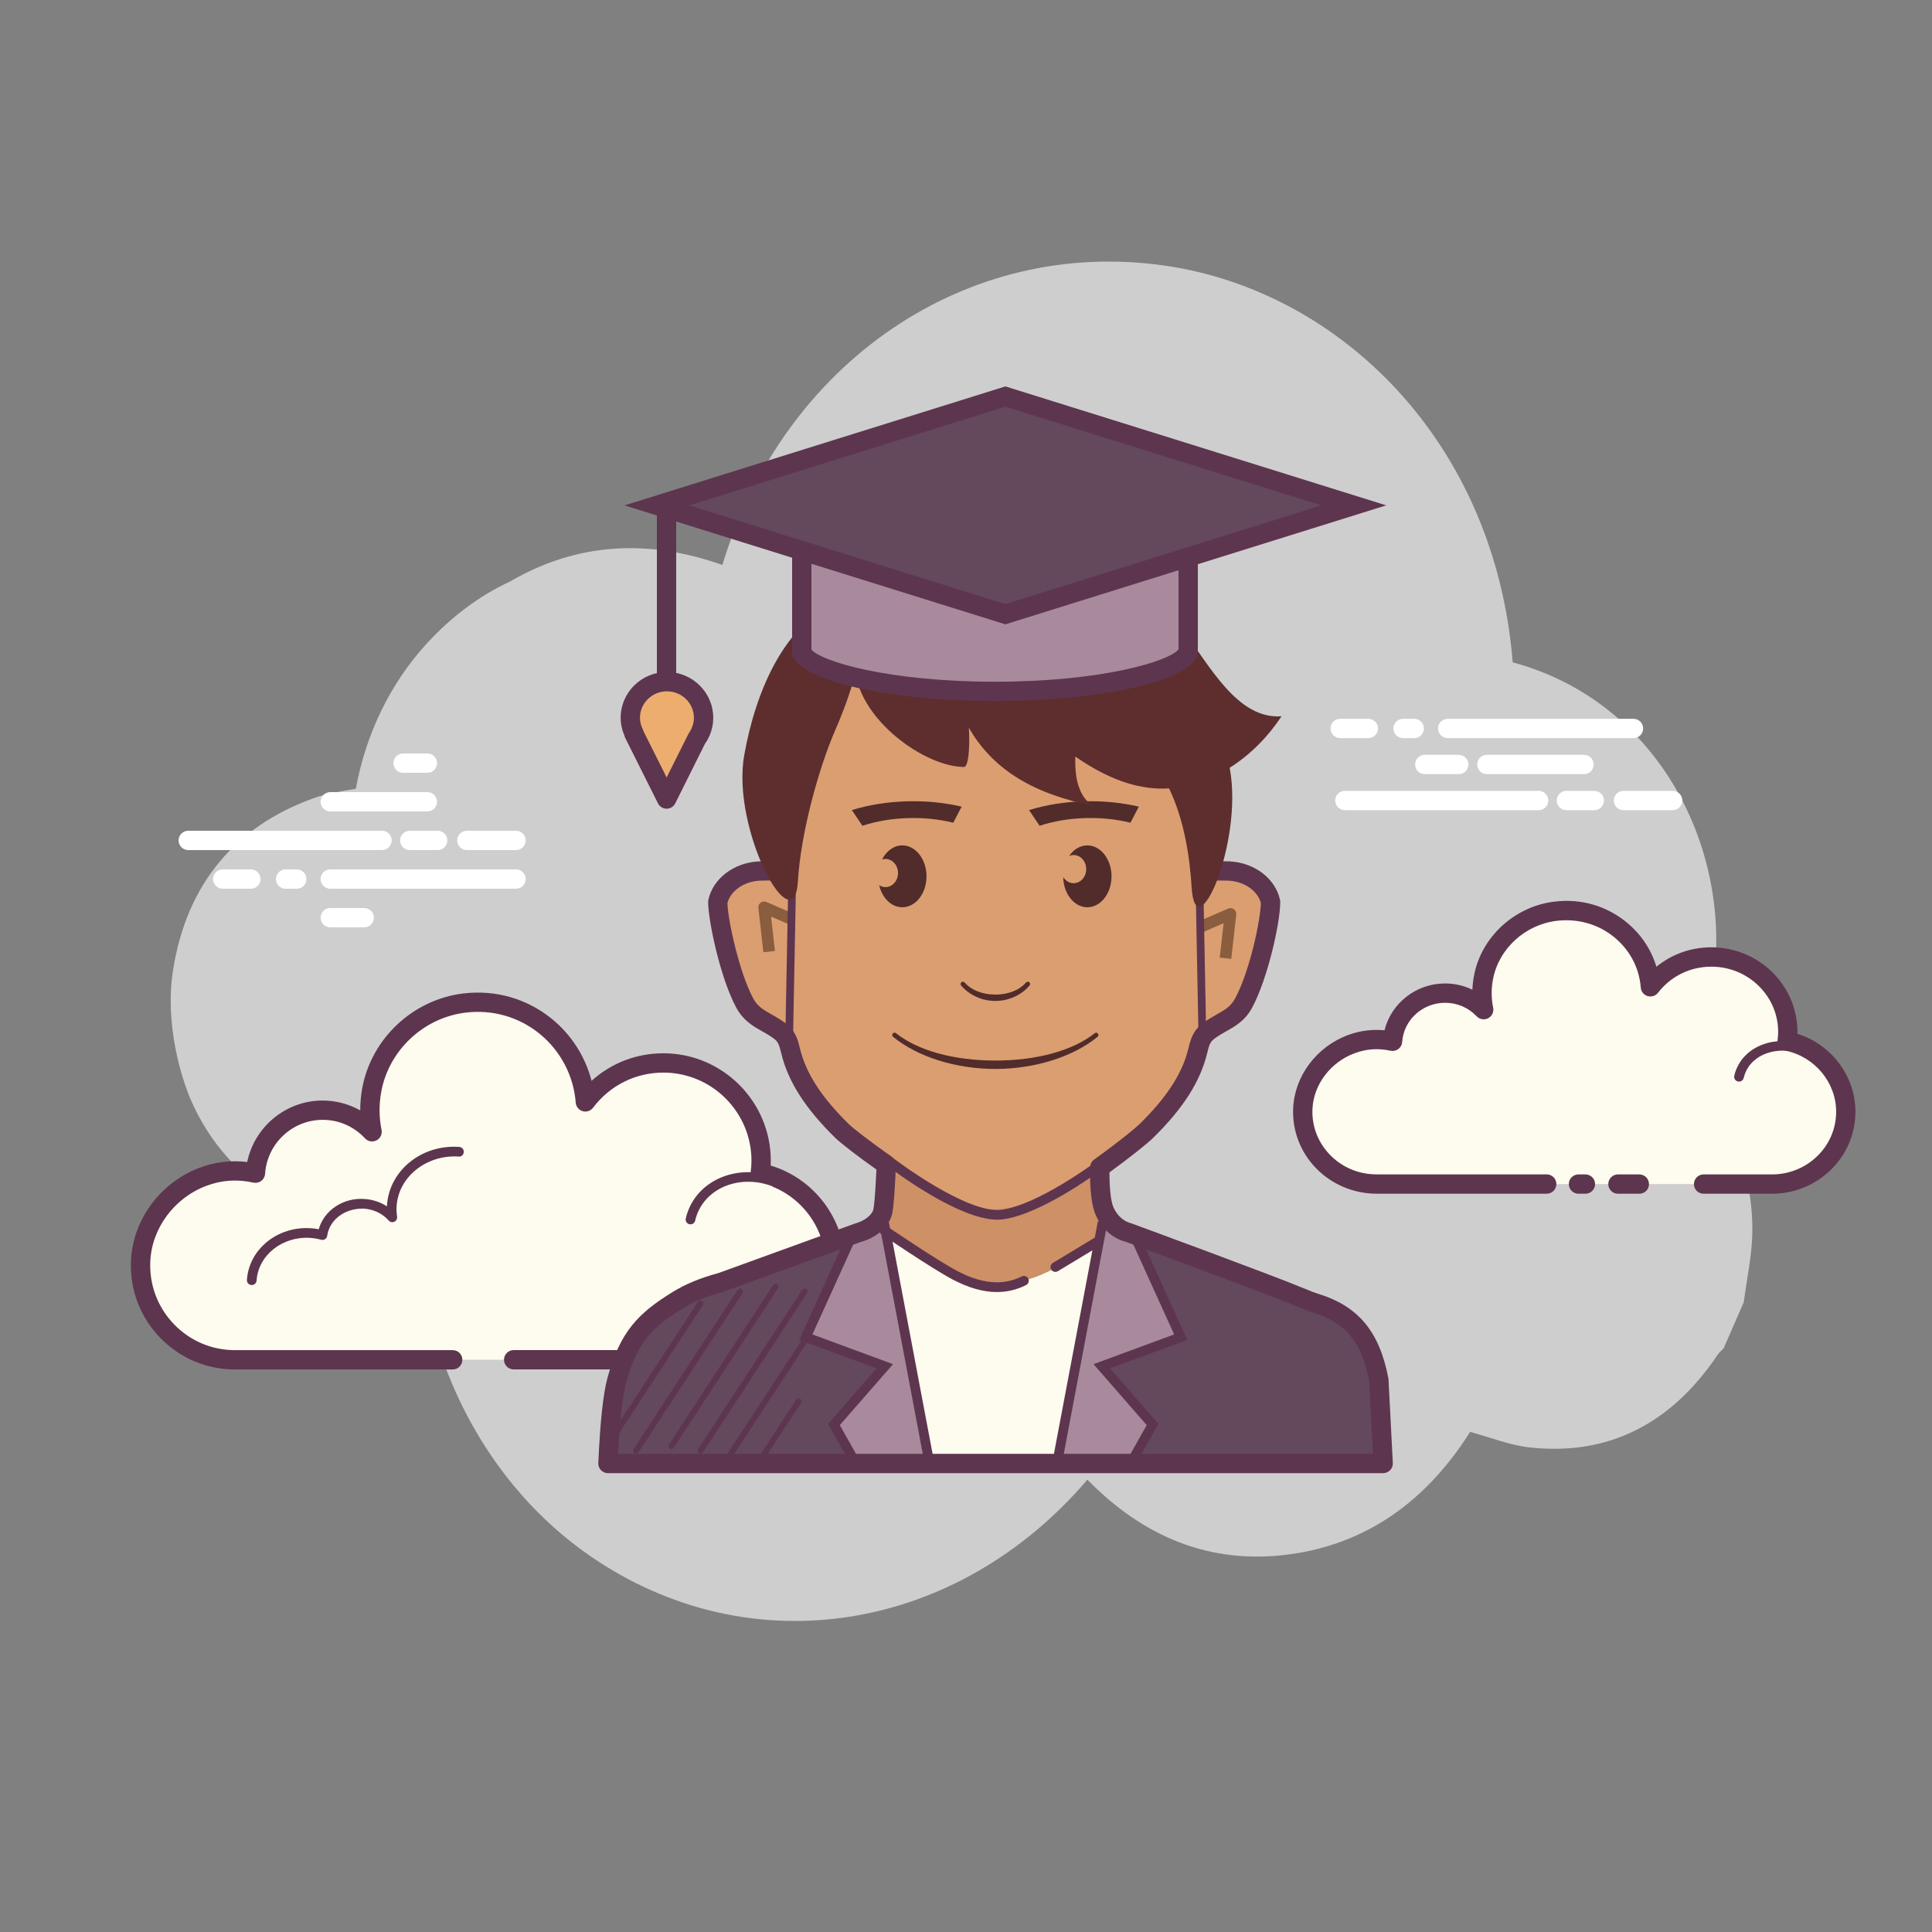 <svg
    xmlns="http://www.w3.org/2000/svg"
    x="0px" y="0px"
    width="100" height="100"
    viewBox="0 0 172 172"
>
    <rect x="0" y="0" width="172" height="172" fill="#808080" stroke="none"/>
    <g fill="none" fill-rule="nonzero" stroke="none" stroke-width="1" stroke-linecap="butt" stroke-linejoin="miter" stroke-miterlimit="10" stroke-dasharray="" stroke-dashoffset="0" font-family="none" font-weight="none" font-size="none" text-anchor="none">
        <path d="M0,172v-172h172v172z" fill="none">
        </path>
        <g>
            <path d="M150.042,95.548c0.516,-1.06 0.974,-2.174 1.369,-3.342c4.529,-13.364 -2.32,-29.374 -16.741,-33.239c-1.558,-19.579 -15.318,-33.012 -30.859,-35.303c-17.787,-2.623 -34.08,8.676 -39.502,26.634c-6.534,-2.315 -12.902,-2.033 -18.903,1.474c-2.723,1.259 -5.213,3.117 -7.448,5.561c-3.28,3.588 -5.413,8.117 -6.281,12.891c-1.287,0.203 -2.551,0.406 -3.743,0.832c-6.949,2.492 -11.333,7.621 -12.535,15.348c-0.748,4.811 0.762,9.61 1.605,11.548c3.328,7.663 11.046,12.006 18.887,10.857c0.39,-0.057 0.958,0.119 1.293,0.401c0.415,12.246 6.361,23.077 15.28,29.264c14.312,9.928 32.726,6.87 44.343,-6.744c4.978,5.091 10.901,7.565 17.86,6.667c6.92,-0.893 12.293,-4.711 16.213,-10.92c1.811,0.487 3.528,1.189 5.303,1.383c6.952,0.76 12.551,-2.036 16.739,-8.256c0.143,-0.213 0.349,-0.377 0.526,-0.564c0.599,-1.373 1.197,-2.745 1.796,-4.118c0.267,-2.083 0.738,-4.168 0.762,-6.247c0.067,-5.6 -2.222,-10.705 -5.967,-14.126z" fill="#cecece">
            </path>
            <path d="M45.73,121.055c0,0 20.109,0 20.231,0c4.644,0 8.407,-3.765 8.407,-8.409c0,-4.051 -2.866,-7.432 -6.68,-8.228c0.045,-0.354 0.074,-0.714 0.074,-1.08c0,-4.809 -3.899,-8.708 -8.708,-8.708c-2.84,0 -5.354,1.366 -6.944,3.469c-0.406,-5.354 -5.189,-9.484 -10.784,-8.8c-4.092,0.501 -7.475,3.664 -8.228,7.716c-0.241,1.3 -0.217,2.561 0.024,3.744c-1.097,-1.182 -2.659,-1.925 -4.398,-1.925c-3.182,0 -5.781,2.479 -5.986,5.609c-1.445,-0.32 -3.017,-0.299 -4.673,0.323c-3.165,1.189 -5.418,4.168 -5.55,7.546c-0.187,4.797 3.646,8.746 8.402,8.746c0.361,0 1.631,0 1.923,0h17.46" fill="#fdfcef">
            </path>
            <path d="M65.96,121.915h-20.231c-0.475,0 -0.86,-0.385 -0.86,-0.86c0,-0.475 0.385,-0.86 0.86,-0.86h20.231c4.162,0 7.549,-3.387 7.549,-7.549c0,-3.554 -2.522,-6.662 -5.996,-7.387c-0.439,-0.091 -0.733,-0.504 -0.678,-0.949c0.04,-0.32 0.067,-0.643 0.067,-0.972c0,-4.329 -3.521,-7.848 -7.847,-7.848c-2.473,0 -4.756,1.14 -6.257,3.127c-0.215,0.286 -0.581,0.408 -0.929,0.306c-0.342,-0.101 -0.588,-0.402 -0.614,-0.759c-0.179,-2.368 -1.34,-4.594 -3.182,-6.104c-1.863,-1.527 -4.224,-2.205 -6.639,-1.907c-3.726,0.458 -6.804,3.342 -7.487,7.019c-0.213,1.147 -0.206,2.296 0.022,3.416c0.076,0.378 -0.107,0.76 -0.451,0.936c-0.344,0.179 -0.762,0.103 -1.023,-0.179c-0.989,-1.063 -2.327,-1.649 -3.767,-1.649c-2.699,0 -4.95,2.112 -5.127,4.806c-0.017,0.251 -0.141,0.48 -0.342,0.63c-0.201,0.153 -0.461,0.206 -0.702,0.153c-1.447,-0.318 -2.816,-0.227 -4.185,0.287c-2.871,1.078 -4.876,3.799 -4.993,6.773c-0.081,2.076 0.666,4.042 2.1,5.535c1.436,1.495 3.369,2.319 5.442,2.319h19.383c0.475,0 0.86,0.385 0.86,0.86c0,0.475 -0.385,0.86 -0.86,0.86h-19.386c-2.544,0 -4.916,-1.011 -6.68,-2.845c-1.763,-1.834 -2.68,-4.247 -2.58,-6.794c0.143,-3.657 2.597,-6.999 6.106,-8.316c1.376,-0.518 2.797,-0.685 4.245,-0.514c0.648,-3.134 3.437,-5.473 6.717,-5.473c1.176,0 2.329,0.31 3.344,0.877c0,-0.664 0.06,-1.328 0.182,-1.993c0.82,-4.407 4.508,-7.866 8.97,-8.413c2.888,-0.353 5.71,0.458 7.94,2.284c1.725,1.416 2.952,3.356 3.505,5.492c1.741,-1.576 3.989,-2.453 6.388,-2.453c5.275,0 9.567,4.293 9.567,9.568c0,0.143 -0.003,0.286 -0.012,0.427c3.877,1.158 6.619,4.775 6.619,8.882c0.002,5.114 -4.156,9.269 -9.267,9.269z" fill="#5e354e">
            </path>
            <path d="M40.857,102.534c-3.11,-0.205 -5.788,1.944 -5.979,4.797c-0.024,0.354 -0.009,0.703 0.043,1.042c-0.6,-0.678 -1.488,-1.137 -2.508,-1.204c-1.866,-0.122 -3.478,1.109 -3.712,2.786c-0.339,-0.093 -0.693,-0.155 -1.06,-0.179c-2.721,-0.179 -5.064,1.701 -5.232,4.199" fill="#fdfcef">
            </path>
            <path d="M22.412,114.404c-0.01,0 -0.021,0 -0.029,-0.002c-0.237,-0.015 -0.416,-0.22 -0.401,-0.458c0.184,-2.73 2.731,-4.797 5.69,-4.599c0.236,0.015 0.47,0.045 0.703,0.091c0.471,-1.665 2.16,-2.829 4.07,-2.695c0.731,0.046 1.416,0.273 2.002,0.657c0,-0.033 0.003,-0.064 0.005,-0.096c0.206,-3.087 3.074,-5.435 6.436,-5.196c0.237,0.015 0.416,0.22 0.401,0.458c-0.015,0.237 -0.213,0.439 -0.458,0.399c-2.84,-0.181 -5.346,1.784 -5.521,4.398c-0.021,0.316 -0.007,0.636 0.04,0.951c0.029,0.187 -0.071,0.373 -0.243,0.454c-0.172,0.081 -0.377,0.038 -0.504,-0.105c-0.556,-0.628 -1.342,-1.004 -2.214,-1.061c-1.636,-0.058 -3.053,0.956 -3.258,2.415c-0.017,0.122 -0.086,0.232 -0.189,0.301c-0.103,0.067 -0.229,0.088 -0.351,0.055c-0.322,-0.088 -0.648,-0.143 -0.975,-0.167c-2.477,-0.158 -4.622,1.541 -4.773,3.799c-0.019,0.227 -0.208,0.401 -0.432,0.401z" fill="#5e354e">
            </path>
            <path d="M69.366,105.403c-2.922,-1.378 -6.302,-0.402 -7.549,2.179c-0.155,0.32 -0.27,0.652 -0.346,0.987" fill="#fdfcef">
            </path>
            <path d="M61.471,109c-0.031,0 -0.064,-0.003 -0.096,-0.01c-0.23,-0.053 -0.377,-0.284 -0.323,-0.516c0.084,-0.373 0.212,-0.736 0.377,-1.078c1.347,-2.788 4.991,-3.851 8.12,-2.382c0.215,0.103 0.308,0.358 0.206,0.573c-0.101,0.217 -0.359,0.303 -0.573,0.206c-2.707,-1.28 -5.838,-0.39 -6.98,1.976c-0.138,0.284 -0.243,0.585 -0.313,0.896c-0.045,0.201 -0.222,0.335 -0.418,0.335z" fill="#5e354e">
            </path>
            <path d="M34.011,75.68h-17.252c-0.475,0 -0.86,-0.385 -0.86,-0.86c0,-0.475 0.385,-0.86 0.86,-0.86h17.252c0.475,0 0.86,0.385 0.86,0.86c0,0.475 -0.384,0.86 -0.86,0.86zM39.827,74.82c0,-0.475 -0.385,-0.86 -0.86,-0.86h-2.487c-0.475,0 -0.86,0.385 -0.86,0.86c0,0.475 0.385,0.86 0.86,0.86h2.487c0.476,0 0.86,-0.385 0.86,-0.86zM46.801,74.82c0,-0.475 -0.385,-0.86 -0.86,-0.86h-4.379c-0.475,0 -0.86,0.385 -0.86,0.86c0,0.475 0.385,0.86 0.86,0.86h4.379c0.476,0 0.86,-0.385 0.86,-0.86zM46.801,78.26c0,-0.475 -0.385,-0.86 -0.86,-0.86h-16.54c-0.475,0 -0.86,0.385 -0.86,0.86c0,0.475 0.385,0.86 0.86,0.86h16.54c0.476,0 0.86,-0.385 0.86,-0.86zM27.283,78.26c0,-0.475 -0.385,-0.86 -0.86,-0.86h-0.998c-0.475,0 -0.86,0.385 -0.86,0.86c0,0.475 0.385,0.86 0.86,0.86h0.998c0.475,0 0.86,-0.385 0.86,-0.86zM23.196,78.26c0,-0.475 -0.385,-0.86 -0.86,-0.86h-2.506c-0.475,0 -0.86,0.385 -0.86,0.86c0,0.475 0.385,0.86 0.86,0.86h2.506c0.475,0 0.86,-0.385 0.86,-0.86zM38.908,71.38c0,-0.475 -0.385,-0.86 -0.86,-0.86h-8.646c-0.475,0 -0.86,0.385 -0.86,0.86c0,0.475 0.385,0.86 0.86,0.86h8.646c0.476,0 0.86,-0.385 0.86,-0.86zM38.908,67.94c0,-0.475 -0.385,-0.86 -0.86,-0.86h-2.162c-0.475,0 -0.86,0.385 -0.86,0.86c0,0.475 0.385,0.86 0.86,0.86h2.162c0.476,0 0.86,-0.385 0.86,-0.86zM33.285,81.7c0,-0.475 -0.385,-0.86 -0.86,-0.86h-3.024c-0.475,0 -0.86,0.385 -0.86,0.86c0,0.475 0.385,0.86 0.86,0.86h3.024c0.476,0 0.86,-0.385 0.86,-0.86z" fill="#ffffff">
            </path>
            <path d="M151.666,105.414c3.239,0 6.049,0 6.089,0c3.629,0 6.572,-2.879 6.572,-6.431c0,-3.099 -2.239,-5.685 -5.22,-6.295c0.034,-0.272 0.058,-0.545 0.058,-0.826c0,-3.679 -3.048,-6.662 -6.806,-6.662c-2.219,0 -4.185,1.044 -5.427,2.654c-0.318,-4.095 -4.056,-7.255 -8.428,-6.73c-3.197,0.384 -5.843,2.802 -6.431,5.901c-0.189,0.994 -0.169,1.959 0.019,2.864c-0.857,-0.903 -2.078,-1.472 -3.437,-1.472c-2.487,0 -4.518,1.895 -4.678,4.29c-1.13,-0.244 -2.358,-0.229 -3.652,0.246c-2.473,0.908 -4.235,3.187 -4.338,5.772c-0.146,3.669 2.85,6.689 6.567,6.689c0.282,0 1.275,0 1.503,0h13.646M140.526,105.414h0.619" fill="#fdfcef">
            </path>
            <path d="M157.755,106.275h-6.089c-0.475,0 -0.86,-0.385 -0.86,-0.86c0,-0.475 0.385,-0.86 0.86,-0.86h6.089c3.149,0 5.712,-2.499 5.712,-5.571c0,-2.621 -1.906,-4.916 -4.534,-5.452c-0.44,-0.091 -0.738,-0.506 -0.681,-0.953c0.031,-0.236 0.052,-0.473 0.052,-0.717c0,-3.199 -2.668,-5.802 -5.946,-5.802c-1.878,0 -3.609,0.845 -4.747,2.32c-0.217,0.282 -0.587,0.397 -0.927,0.299c-0.341,-0.103 -0.583,-0.402 -0.611,-0.757c-0.136,-1.754 -0.972,-3.344 -2.355,-4.479c-1.426,-1.17 -3.242,-1.684 -5.114,-1.467c-2.831,0.339 -5.17,2.48 -5.688,5.206c-0.162,0.851 -0.157,1.703 0.015,2.532c0.077,0.377 -0.103,0.759 -0.444,0.937c-0.339,0.175 -0.757,0.108 -1.022,-0.172c-0.736,-0.776 -1.735,-1.204 -2.812,-1.204c-2.011,0 -3.689,1.533 -3.82,3.486c-0.017,0.251 -0.141,0.478 -0.341,0.63c-0.2,0.15 -0.454,0.206 -0.698,0.153c-1.099,-0.237 -2.138,-0.169 -3.175,0.215c-2.171,0.796 -3.688,2.805 -3.775,4.997c-0.06,1.507 0.487,2.939 1.539,4.035c1.092,1.135 2.573,1.761 4.168,1.761h15.148c0.475,0 0.86,0.385 0.86,0.86c0,0.475 -0.385,0.86 -0.86,0.86h-15.148c-2.038,0 -4.009,-0.834 -5.408,-2.289c-1.381,-1.438 -2.097,-3.318 -2.018,-5.294c0.115,-2.881 2.085,-5.511 4.9,-6.546c1.049,-0.387 2.133,-0.523 3.234,-0.42c0.592,-2.401 2.802,-4.169 5.392,-4.169c0.848,0 1.68,0.194 2.432,0.556c0.015,-0.416 0.064,-0.832 0.143,-1.25c0.655,-3.455 3.605,-6.166 7.172,-6.593c2.348,-0.287 4.618,0.375 6.409,1.842c1.287,1.054 2.198,2.423 2.659,3.959c1.361,-1.115 3.072,-1.732 4.888,-1.732c4.228,0 7.666,3.375 7.666,7.522c0,0.058 0,0.117 -0.002,0.177c3.034,0.955 5.165,3.763 5.165,6.945c0.002,4.023 -3.332,7.295 -7.43,7.295zM141.145,106.275h-0.619c-0.475,0 -0.86,-0.385 -0.86,-0.86c0,-0.475 0.385,-0.86 0.86,-0.86h0.619c0.475,0 0.86,0.385 0.86,0.86c0,0.475 -0.385,0.86 -0.86,0.86z" fill="#5e354e">
            </path>
            <g fill="#5e354e">
                <path d="M154.819,96.292c-0.031,0 -0.062,-0.003 -0.095,-0.01c-0.232,-0.052 -0.378,-0.282 -0.325,-0.514c0.064,-0.282 0.162,-0.559 0.292,-0.824c1.039,-2.105 3.908,-2.884 6.402,-1.732c0.215,0.1 0.31,0.354 0.21,0.569c-0.1,0.217 -0.356,0.308 -0.571,0.21c-2.066,-0.956 -4.432,-0.358 -5.268,1.331c-0.1,0.203 -0.175,0.416 -0.224,0.631c-0.046,0.203 -0.224,0.339 -0.421,0.339z">
                </path>
            </g>
            <g fill="#5e354e">
                <path d="M145.945,106.275h-1.904c-0.475,0 -0.86,-0.385 -0.86,-0.86c0,-0.475 0.385,-0.86 0.86,-0.86h1.904c0.475,0 0.86,0.385 0.86,0.86c0,0.475 -0.384,0.86 -0.86,0.86z">
                </path>
            </g>
            <g fill="#ffffff">
                <path d="M136.981,72.128h-17.252c-0.475,0 -0.86,-0.385 -0.86,-0.86c0,-0.475 0.385,-0.86 0.86,-0.86h17.253c0.475,0 0.86,0.385 0.86,0.86c0,0.475 -0.387,0.86 -0.862,0.86zM142.796,71.268c0,-0.475 -0.385,-0.86 -0.86,-0.86h-2.487c-0.475,0 -0.86,0.385 -0.86,0.86c0,0.475 0.385,0.86 0.86,0.86h2.487c0.476,0 0.86,-0.385 0.86,-0.86zM149.771,71.268c0,-0.475 -0.385,-0.86 -0.86,-0.86h-4.379c-0.475,0 -0.86,0.385 -0.86,0.86c0,0.475 0.385,0.86 0.86,0.86h4.379c0.475,0 0.86,-0.385 0.86,-0.86zM146.284,64.853c0,-0.475 -0.385,-0.86 -0.86,-0.86h-16.54c-0.475,0 -0.86,0.385 -0.86,0.86c0,0.475 0.385,0.86 0.86,0.86h16.54c0.476,0 0.86,-0.385 0.86,-0.86zM126.766,64.853c0,-0.475 -0.385,-0.86 -0.86,-0.86h-0.998c-0.475,0 -0.86,0.385 -0.86,0.86c0,0.475 0.385,0.86 0.86,0.86h0.998c0.478,0 0.86,-0.385 0.86,-0.86zM122.679,64.853c0,-0.475 -0.385,-0.86 -0.86,-0.86h-2.504c-0.475,0 -0.86,0.385 -0.86,0.86c0,0.475 0.385,0.86 0.86,0.86h2.504c0.476,0 0.86,-0.385 0.86,-0.86zM141.878,68.06c0,-0.475 -0.385,-0.86 -0.86,-0.86h-8.646c-0.475,0 -0.86,0.385 -0.86,0.86c0,0.475 0.385,0.86 0.86,0.86h8.646c0.473,0 0.86,-0.385 0.86,-0.86zM141.878,64.853c0,-0.475 -0.385,-0.86 -0.86,-0.86h-2.162c-0.475,0 -0.86,0.385 -0.86,0.86c0,0.475 0.385,0.86 0.86,0.86h2.162c0.473,0 0.86,-0.385 0.86,-0.86zM130.727,68.06c0,-0.475 -0.385,-0.86 -0.86,-0.86h-3.024c-0.475,0 -0.86,0.385 -0.86,0.86c0,0.475 0.385,0.86 0.86,0.86h3.024c0.476,0 0.86,-0.385 0.86,-0.86z">
                </path>
            </g>
            <g>
                <path d="M123.493,130.29c-0.335,-4.919 -0.734,-7.695 -0.734,-7.695c-0.697,-3.691 -2.202,-5.853 -5.748,-6.925c-0.155,-0.046 -0.361,-0.122 -0.593,-0.212c-0.268,-0.117 -0.609,-0.253 -1.008,-0.409c-2.148,-0.908 -14.918,-5.619 -14.918,-5.619c-1.053,-0.267 -1.737,-1.017 -2.133,-1.861c-0.654,-1.395 -0.401,-5.012 -0.401,-5.012c0,0 -5.339,1.827 -8.671,2.449c-3.268,0.318 -10.291,-3.908 -10.291,-3.908c0,0 -0.165,5.224 -0.387,6.385c-0.175,0.912 -1.156,1.682 -2.208,1.949l-12.253,4.443c-1.355,0.354 -2.656,0.86 -3.799,1.565c-3.084,1.904 -4.646,4.763 -5.44,7.155c0,0 -0.807,5.704 -0.774,5.908c-0.053,0.557 -0.108,1.163 -0.163,1.787z" fill="#ce9065">
                </path>
                <path d="M123.303,130.29c-0.21,-4.183 -0.378,-7.491 -0.378,-7.491c-0.697,-3.691 -2.202,-5.853 -5.748,-6.925c-0.155,-0.046 -0.361,-0.122 -0.593,-0.212c-0.268,-0.117 -0.609,-0.253 -1.008,-0.409c-1.163,-0.492 -12.602,-4.484 -16.278,-5.853c-5.017,3.535 -7.274,4.897 -10.621,4.897c-3.569,0 -5.619,-2.16 -10.592,-5.16l-5.568,2.055c-0.014,-0.007 -0.028,-0.015 -0.041,-0.022l-0.54,0.143l-7.621,2.762c-1.355,0.354 -2.656,0.86 -3.799,1.567c-3.084,1.904 -4.646,4.763 -5.44,7.155c0,0 -0.807,5.704 -0.774,5.908c-0.017,0.182 -0.034,0.777 -0.053,1.582h69.056z" fill="#64485c">
                </path>
                <path d="M54.06,128.993c-0.048,0 -0.098,-0.014 -0.141,-0.041c-0.119,-0.079 -0.153,-0.239 -0.074,-0.358l8.299,-12.699c0.077,-0.119 0.239,-0.155 0.358,-0.076c0.119,0.079 0.153,0.239 0.074,0.358l-8.299,12.699c-0.05,0.074 -0.132,0.117 -0.217,0.117zM56.616,129.42c-0.048,0 -0.098,-0.014 -0.141,-0.041c-0.119,-0.079 -0.153,-0.239 -0.074,-0.358l9.267,-14.18c0.077,-0.12 0.239,-0.155 0.358,-0.076c0.119,0.079 0.153,0.239 0.074,0.358l-9.267,14.18c-0.05,0.074 -0.132,0.117 -0.217,0.117zM59.777,128.993c-0.048,0 -0.098,-0.014 -0.141,-0.041c-0.119,-0.079 -0.153,-0.239 -0.074,-0.358l9.267,-14.18c0.077,-0.119 0.239,-0.153 0.358,-0.076c0.119,0.079 0.153,0.239 0.074,0.358l-9.267,14.18c-0.05,0.074 -0.132,0.117 -0.217,0.117zM62.36,129.42c-0.048,0 -0.098,-0.014 -0.141,-0.041c-0.119,-0.079 -0.153,-0.239 -0.074,-0.358l9.267,-14.18c0.079,-0.12 0.239,-0.155 0.358,-0.076c0.119,0.079 0.153,0.239 0.074,0.358l-9.267,14.18c-0.052,0.074 -0.134,0.117 -0.217,0.117zM65.035,129.733c-0.048,0 -0.098,-0.014 -0.141,-0.041c-0.119,-0.079 -0.153,-0.239 -0.074,-0.358l6.584,-10.074c0.077,-0.119 0.239,-0.153 0.358,-0.076c0.119,0.079 0.153,0.239 0.074,0.358l-6.584,10.074c-0.052,0.076 -0.132,0.117 -0.217,0.117zM67.806,130.049c-0.048,0 -0.098,-0.014 -0.141,-0.041c-0.119,-0.079 -0.153,-0.239 -0.074,-0.358l3.292,-5.038c0.077,-0.119 0.237,-0.153 0.358,-0.076c0.119,0.079 0.153,0.239 0.074,0.358l-3.292,5.038c-0.05,0.076 -0.132,0.117 -0.217,0.117z" fill="#5e354e">
                </path>
                <path d="M109.509,76.97c-0.201,-0.014 -0.406,-0.015 -0.619,-0.015c-1.66,-0.081 -2.133,0.581 -2.057,-0.445c0.134,-1.823 -0.12,-9.221 -0.12,-9.594c0,-7.664 -8.003,-13.917 -18.562,-14.262v-0.022c0.492,0.002 0.427,0.01 0.358,0.012c-0.067,-0.002 -0.132,-0.01 1.362,-0.012v0.022c-11.562,0.347 -19.565,6.598 -19.565,14.262c0,0.373 -0.255,7.769 -0.12,9.594c0.076,1.027 -0.397,0.365 -2.057,0.445c-0.213,0 -0.418,0.002 -0.619,0.015c-1.82,0.122 -3.292,1.28 -3.607,2.714c0.224,0.136 1.051,6.417 2.393,8.892c0.75,1.381 1.92,1.574 3.122,2.466c0.666,0.494 0.795,1.053 0.977,1.791c0.674,2.735 2.547,5.06 4.599,7.045c1.013,0.98 7.738,8.149 13.516,7.786c5.805,-0.218 12.503,-6.806 13.516,-7.786c2.052,-1.985 3.925,-4.31 4.599,-7.045c0.182,-0.74 0.31,-1.297 0.977,-1.791c1.202,-0.893 2.372,-1.084 3.122,-2.466c1.342,-2.475 2.171,-8.757 2.393,-8.892c-0.313,-1.434 -1.785,-2.594 -3.605,-2.714z" fill="#db9e71">
                </path>
                <path d="M88.613,89.111c1.175,0 2.313,-0.513 3.046,-1.371c0.074,-0.086 0.064,-0.217 -0.022,-0.291v0c-0.086,-0.074 -0.215,-0.065 -0.291,0.021c-0.597,0.683 -1.594,1.075 -2.733,1.075c-1.14,0 -2.136,-0.392 -2.733,-1.075c-0.041,-0.046 -0.098,-0.071 -0.157,-0.071c-0.048,0 -0.096,0.017 -0.134,0.05c-0.086,0.074 -0.096,0.205 -0.022,0.291c0.733,0.858 1.871,1.371 3.046,1.371zM84.867,73.243l0.745,-1.431c-3.151,-0.738 -6.779,-0.621 -9.773,0.308l0.939,1.395c2.461,-0.812 5.489,-0.915 8.089,-0.272zM100.641,73.243l0.745,-1.431c-3.151,-0.738 -6.779,-0.621 -9.773,0.308l0.939,1.395c2.463,-0.812 5.49,-0.915 8.089,-0.272zM80.331,75.262c-0.757,0 -1.421,0.501 -1.804,1.257c0.096,-0.029 0.194,-0.05 0.299,-0.05c0.621,0 1.123,0.562 1.123,1.254c0,0.693 -0.504,1.254 -1.123,1.254c-0.203,0 -0.39,-0.065 -0.556,-0.17c0.265,1.137 1.087,1.964 2.062,1.964c1.189,0 2.153,-1.233 2.153,-2.755c-0.002,-1.519 -0.967,-2.754 -2.155,-2.754zM96.803,75.262c-0.647,0 -1.225,0.366 -1.619,0.943c0.124,-0.052 0.256,-0.084 0.396,-0.084c0.621,0 1.123,0.562 1.123,1.254c0,0.693 -0.504,1.254 -1.123,1.254c-0.385,0 -0.724,-0.217 -0.927,-0.547c0.028,1.491 0.979,2.688 2.15,2.688c1.189,0 2.153,-1.233 2.153,-2.755c-0.002,-1.517 -0.965,-2.752 -2.153,-2.752zM97.717,92.304c0.088,-0.072 0.101,-0.201 0.031,-0.289v0c-0.071,-0.088 -0.201,-0.103 -0.291,-0.031c-1.94,1.546 -5.163,2.434 -8.843,2.434c-3.679,0 -6.902,-0.888 -8.844,-2.436c-0.038,-0.031 -0.083,-0.045 -0.129,-0.045c-0.06,0 -0.12,0.026 -0.162,0.077c-0.071,0.088 -0.058,0.218 0.029,0.291c2.191,1.791 5.595,2.86 9.104,2.86c3.509,-0.002 6.911,-1.07 9.104,-2.862z" fill="#512c2b">
                </path>
                <path d="M109.616,85.365l-1.027,-0.114l0.346,-3.06l-1.739,0.753l-0.409,-0.948l2.556,-1.108c0.167,-0.074 0.363,-0.052 0.511,0.058c0.148,0.108 0.227,0.289 0.206,0.471zM67.961,84.775l-0.444,-3.946c-0.021,-0.182 0.058,-0.363 0.206,-0.471c0.148,-0.11 0.344,-0.134 0.513,-0.058l2.556,1.108l-0.409,0.948l-1.739,-0.753l0.346,3.06z" fill="#895d3d">
                </path>
                <path d="M70.265,92.416c-0.002,0 -0.003,0 -0.007,0c-0.189,-0.003 -0.341,-0.162 -0.337,-0.351l0.284,-14.873c0.003,-0.187 0.157,-0.337 0.344,-0.337c0.002,0 0.003,0 0.007,0c0.189,0.003 0.341,0.162 0.337,0.351l-0.284,14.873c-0.005,0.189 -0.158,0.337 -0.344,0.337zM107.037,92.416c-0.187,0 -0.341,-0.15 -0.344,-0.337l-0.282,-14.873c-0.003,-0.189 0.148,-0.347 0.337,-0.351c0.002,0 0.005,0 0.007,0c0.187,0 0.341,0.15 0.344,0.337l0.282,14.873c0.003,0.189 -0.148,0.347 -0.337,0.351c-0.003,0 -0.005,0 -0.007,0zM88.793,108.585c-3.507,0 -9.393,-4.491 -9.653,-4.692c-0.187,-0.144 -0.224,-0.415 -0.079,-0.604c0.144,-0.189 0.415,-0.225 0.604,-0.079c0.064,0.048 6.379,4.837 9.455,4.494c3.144,-0.375 8.189,-4.088 8.239,-4.126c0.191,-0.139 0.461,-0.101 0.602,0.091c0.143,0.189 0.101,0.461 -0.089,0.602c-0.215,0.158 -5.279,3.887 -8.648,4.288c-0.141,0.017 -0.284,0.026 -0.43,0.026z" fill="#5e354e">
                </path>
                <path d="M80.247,120.856c0.655,1.772 -0.325,4.324 -0.373,6.128c-0.031,1.183 0.064,2.265 0.237,3.306h18.249c0.647,-1.023 1.355,-2.018 2.176,-2.972c-1.262,-1.586 -2.143,-3.425 -3.425,-4.993c-0.31,-0.378 -0.332,-0.843 0,-1.216c0.722,-0.814 1.725,-1.225 2.709,-1.632c1.084,-0.447 2.133,-0.936 3.228,-1.34c-0.691,-2.869 -2.055,-5.468 -3.762,-7.866c-0.225,-0.318 -0.181,-0.626 -0.009,-0.858c-5.005,3.526 -7.26,4.887 -10.606,4.887c-3.411,0 -5.463,-1.985 -9.978,-4.778c-0.421,2.616 -2.795,6.149 -1.035,8.719c0.697,1.015 2.124,1.366 2.587,2.616z" fill="#fdfcef">
                </path>
                <path d="M100.72,130.29l1.99,-3.469l-4.529,-5.186l7.024,-2.592c-2.958,-9.503 -7.024,-11.232 -7.024,-11.232c-0.941,7.269 -2.504,15.344 -4.059,22.479zM74.242,126.821l1.957,3.469h6.553c-1.512,-7.135 -3.043,-15.21 -3.982,-22.479c0,0 -4.064,1.729 -7.024,11.232l7.024,2.592z" fill="#a88a9c">
                </path>
                <path d="M88.229,53.872l-0.47,-0.026c-0.165,-0.012 -0.329,-0.026 -0.499,-0.031c-0.464,-0.017 -0.831,-0.396 -0.831,-0.86c0,-0.475 0.385,-0.882 0.86,-0.882c0.76,0 1.077,0.003 1.201,0.007c0.019,-0.002 0.181,-0.007 0.519,-0.007c0.475,0 0.86,0.385 0.86,0.86v0.022c0,0.464 -0.366,0.843 -0.829,0.86c-0.157,0.005 -0.311,0.019 -0.464,0.031z" fill="#5e354e">
                </path>
                <path d="M123.131,131.15h-69.008c-0.236,0 -0.459,-0.096 -0.621,-0.265c-0.162,-0.169 -0.249,-0.397 -0.237,-0.633c0.167,-3.7 0.433,-6.178 0.814,-7.575c1.125,-4.157 2.773,-5.783 5.817,-7.663c1.137,-0.7 2.494,-1.261 4.033,-1.667l12.178,-4.417c0.865,-0.225 1.558,-0.786 1.656,-1.302c0.05,-0.256 0.146,-1.051 0.263,-3.507c-1.768,-1.25 -3.211,-2.379 -3.633,-2.79c-2.685,-2.625 -4.221,-5.019 -4.835,-7.535c-0.187,-0.767 -0.268,-1.035 -0.655,-1.326c-0.358,-0.27 -0.716,-0.468 -1.054,-0.66c-0.829,-0.468 -1.686,-0.955 -2.31,-2.116c-1.441,-2.69 -2.496,-7.776 -2.496,-9.4c0,-0.06 0.007,-0.122 0.019,-0.181c0.404,-1.868 2.21,-3.273 4.389,-3.421c0.22,-0.015 0.445,-0.017 0.678,-0.017c0.466,-0.022 0.863,0.01 1.178,0.052c-0.062,-2.074 0.062,-6.467 0.117,-8.45c0.014,-0.495 0.024,-0.824 0.024,-0.894c0,-8.012 8.029,-14.558 18.677,-15.227c11.314,0.66 19.45,7.064 19.45,15.227c0,0.071 0.009,0.397 0.024,0.894c0.057,2.024 0.182,6.558 0.115,8.45c0.316,-0.043 0.721,-0.084 1.221,-0.05c0.189,-0.003 0.413,0.003 0.633,0.015c2.181,0.148 3.985,1.553 4.389,3.421c0.012,0.058 0.019,0.12 0.019,0.181c0,1.873 -1.118,6.83 -2.494,9.4c-0.624,1.163 -1.481,1.648 -2.31,2.114c-0.339,0.193 -0.695,0.392 -1.053,0.66c-0.39,0.292 -0.471,0.559 -0.648,1.292c-0.621,2.551 -2.157,4.945 -4.842,7.57c-0.439,0.43 -1.99,1.692 -3.856,3.041c-0.003,1.474 0.129,2.632 0.368,3.141c0.241,0.514 0.709,1.173 1.567,1.393c0.607,0.218 12.898,4.754 15.041,5.662c0.387,0.148 0.736,0.291 1.013,0.409c0.177,0.067 0.365,0.136 0.506,0.179c3.648,1.103 5.545,3.371 6.342,7.587l0.389,7.504c0.012,0.236 -0.074,0.466 -0.236,0.636c-0.172,0.169 -0.397,0.267 -0.633,0.267zM55.026,129.43h67.202l-0.329,-6.486c-0.664,-3.476 -2.109,-5.231 -5.138,-6.144c-0.17,-0.052 -0.397,-0.134 -0.652,-0.232c-0.294,-0.126 -0.624,-0.258 -1.011,-0.409c-2.131,-0.901 -14.778,-5.568 -14.906,-5.616c-1.092,-0.273 -2.05,-1.101 -2.614,-2.303c-0.389,-0.831 -0.566,-2.288 -0.525,-4.333c0.005,-0.272 0.139,-0.526 0.361,-0.683c2.088,-1.486 3.664,-2.788 4.008,-3.124c2.444,-2.391 3.832,-4.524 4.365,-6.711c0.198,-0.815 0.394,-1.619 1.297,-2.296c0.421,-0.316 0.838,-0.554 1.238,-0.781c0.728,-0.411 1.252,-0.707 1.641,-1.431c1.295,-2.418 2.25,-6.918 2.289,-8.492c-0.28,-1.063 -1.441,-1.892 -2.804,-1.981c-0.181,-0.012 -0.368,-0.014 -0.561,-0.014c-0.564,-0.029 -0.943,0.036 -1.247,0.081c-0.399,0.067 -0.903,0.144 -1.311,-0.23c-0.42,-0.387 -0.378,-0.951 -0.358,-1.223c0.105,-1.447 -0.043,-6.715 -0.098,-8.7c-0.015,-0.521 -0.024,-0.867 -0.024,-0.941c0,-7.222 -7.454,-12.903 -17.726,-13.509c-9.625,0.609 -16.961,6.417 -16.961,13.509c0,0.074 -0.009,0.42 -0.024,0.941c-0.055,1.983 -0.203,7.253 -0.098,8.7c0.021,0.272 0.062,0.836 -0.359,1.223c-0.406,0.373 -0.906,0.296 -1.311,0.23c-0.303,-0.048 -0.681,-0.103 -1.202,-0.083c-0.236,0.002 -0.421,0.003 -0.605,0.015c-1.361,0.091 -2.522,0.918 -2.802,1.981c0.041,1.56 1.063,6.199 2.291,8.492c0.389,0.724 0.913,1.022 1.641,1.431c0.401,0.227 0.819,0.466 1.24,0.783c0.9,0.674 1.096,1.477 1.285,2.255c0.544,2.229 1.932,4.362 4.376,6.753c0.342,0.334 1.854,1.522 3.803,2.883c0.243,0.17 0.38,0.451 0.366,0.745c-0.1,2.238 -0.206,3.658 -0.313,4.223c-0.265,1.378 -1.617,2.308 -2.841,2.62l-12.172,4.415c-1.448,0.385 -2.649,0.879 -3.641,1.491c-2.761,1.703 -4.075,3.003 -5.062,6.648c-0.31,1.147 -0.549,3.265 -0.709,6.304z" fill="#5e354e">
                </path>
                <g fill="#5e2e2e">
                    <path d="M114.089,63.767c-3.885,0.284 -6.326,-4.372 -8.86,-7.807c-6.18,-8.373 -16.997,-10.972 -25.998,-6.147c-2.396,1.285 -4.315,2.657 -4.869,3.903c-4.551,1.935 -7.105,7.847 -8.108,13.531c-1.17,6.632 4.45,16.897 4.783,11.185c0.241,-4.123 1.78,-9.885 3.339,-13.469c0.7,-1.61 1.336,-3.318 1.794,-5.083c0.537,4.286 6.135,8.364 9.644,8.402c0.375,0.003 0.547,-1.476 0.445,-3.493c0.917,1.644 2.221,3.024 3.674,4.04c2.282,1.598 4.911,2.399 7.532,2.962c-0.929,-0.389 -1.477,-1.534 -1.648,-2.663c-0.089,-0.587 -0.096,-1.18 -0.088,-1.777c2.289,1.584 4.745,2.752 7.418,2.852c0.308,0.012 0.619,0.002 0.929,-0.017c1.388,2.869 1.864,6.319 2.007,8.777c0.334,5.712 4.587,-3.829 3.418,-10.461c-0.009,-0.048 -0.019,-0.098 -0.028,-0.148c1.751,-1.103 3.349,-2.663 4.615,-4.587zM76.75,56.831c0.009,-0.079 0.017,-0.16 0.026,-0.239c0.029,0.01 0.057,0.021 0.088,0.029c-0.043,0.069 -0.076,0.139 -0.114,0.21z">
                    </path>
                </g>
                <g fill="#5e354e">
                    <path d="M83.27,130.72h-7.322l-2.231,-3.954l4.317,-4.943l-6.873,-2.535l4.126,-9.099l0.784,0.358l-3.744,8.253l7.176,2.647l-4.737,5.428l1.684,2.986h5.783l-3.966,-20.989l0.846,-0.162z">
                    </path>
                </g>
                <g fill="#5e354e">
                    <path d="M100.907,130.72h-7.322l4.159,-22.011l0.845,0.162l-3.965,20.989h5.781l1.684,-2.984l-4.735,-5.43l7.176,-2.647l-3.744,-8.253l0.783,-0.358l4.128,9.099l-6.875,2.535l4.317,4.945z">
                    </path>
                </g>
                <g fill="#5e354e">
                    <path d="M88.752,115.027c-1.225,0 -2.537,-0.375 -3.958,-1.127c-1.844,-0.975 -6.163,-3.911 -6.347,-4.037c-0.196,-0.134 -0.248,-0.401 -0.114,-0.599c0.134,-0.196 0.402,-0.246 0.597,-0.114c0.045,0.031 4.463,3.036 6.266,3.989c2.212,1.171 4.099,1.333 5.771,0.497c0.213,-0.103 0.47,-0.021 0.576,0.193c0.107,0.212 0.021,0.47 -0.193,0.576c-0.824,0.415 -1.687,0.621 -2.599,0.621z">
                    </path>
                </g>
                <g fill="#5e354e">
                    <path d="M93.955,113.233c-0.144,0 -0.287,-0.074 -0.368,-0.208c-0.122,-0.203 -0.058,-0.466 0.144,-0.59l3.798,-2.293c0.203,-0.12 0.468,-0.058 0.59,0.146c0.122,0.203 0.058,0.466 -0.144,0.59l-3.798,2.293c-0.069,0.041 -0.146,0.062 -0.222,0.062z">
                    </path>
                </g>
            </g>
            <g fill="#5e354e">
                <path d="M58.48,44.72h1.72v18.92h-1.72z">
                </path>
            </g>
            <g>
                <path d="M62.637,63.903c0,-1.777 -1.46,-3.216 -3.261,-3.216c-1.801,0 -3.261,1.44 -3.261,3.216c0,0.507 0.129,0.98 0.342,1.407h-0.026l2.917,5.829l2.702,-5.401c0.366,-0.521 0.587,-1.152 0.587,-1.835z" fill="#ecad6f">
                </path>
                <path d="M59.347,71.997c-0.325,0 -0.623,-0.182 -0.769,-0.475l-2.917,-5.829c-0.034,-0.069 -0.058,-0.141 -0.074,-0.215c-0.22,-0.511 -0.332,-1.039 -0.332,-1.577c0,-2.248 1.849,-4.075 4.121,-4.075c2.272,0 4.121,1.828 4.121,4.075c0,0.836 -0.258,1.644 -0.746,2.332l-2.635,5.287c-0.146,0.292 -0.444,0.476 -0.769,0.476zM57.293,65.112l2.054,4.104l1.933,-3.863c0.349,-0.509 0.497,-0.972 0.497,-1.452c0,-1.299 -1.077,-2.355 -2.401,-2.355c-1.324,0 -2.401,1.056 -2.401,2.355c0,0.344 0.084,0.688 0.251,1.025c0.029,0.06 0.052,0.122 0.067,0.186z" fill="#5e354e">
                </path>
            </g>
            <g>
                <path d="M88.58,61.552c-10.184,0 -16.51,-1.99 -17.159,-3.426l-0.041,-0.091v-12.455h34.4v12.485l-0.041,0.06c-0.648,1.436 -6.975,3.426 -17.159,3.426z" fill="#a88a9c">
                </path>
                <path d="M104.92,46.44v11.374c-0.857,1.065 -6.851,2.878 -16.34,2.878c-9.527,0 -15.532,-1.827 -16.34,-2.871v-11.381h32.68M106.64,44.72h-36.12v13.76h0.117c0.999,2.21 8.646,3.932 17.943,3.932c9.297,0 16.944,-1.72 17.943,-3.932h0.117v-13.76z" fill="#5e354e">
                </path>
            </g>
            <g>
                <path d="M58.485,44.993l31.022,-9.694l31.018,9.69l-31.018,9.694z" fill="#64485C">
                </path>
                <path d="M89.505,36.203l28.136,8.789l-28.136,8.791l-28.136,-8.789l28.136,-8.791M89.505,34.4l-33.905,10.593l33.905,10.59l33.905,-10.593l-33.905,-10.59z" fill="#5e354e">
                </path>
            </g>
        </g>
    </g>
</svg>